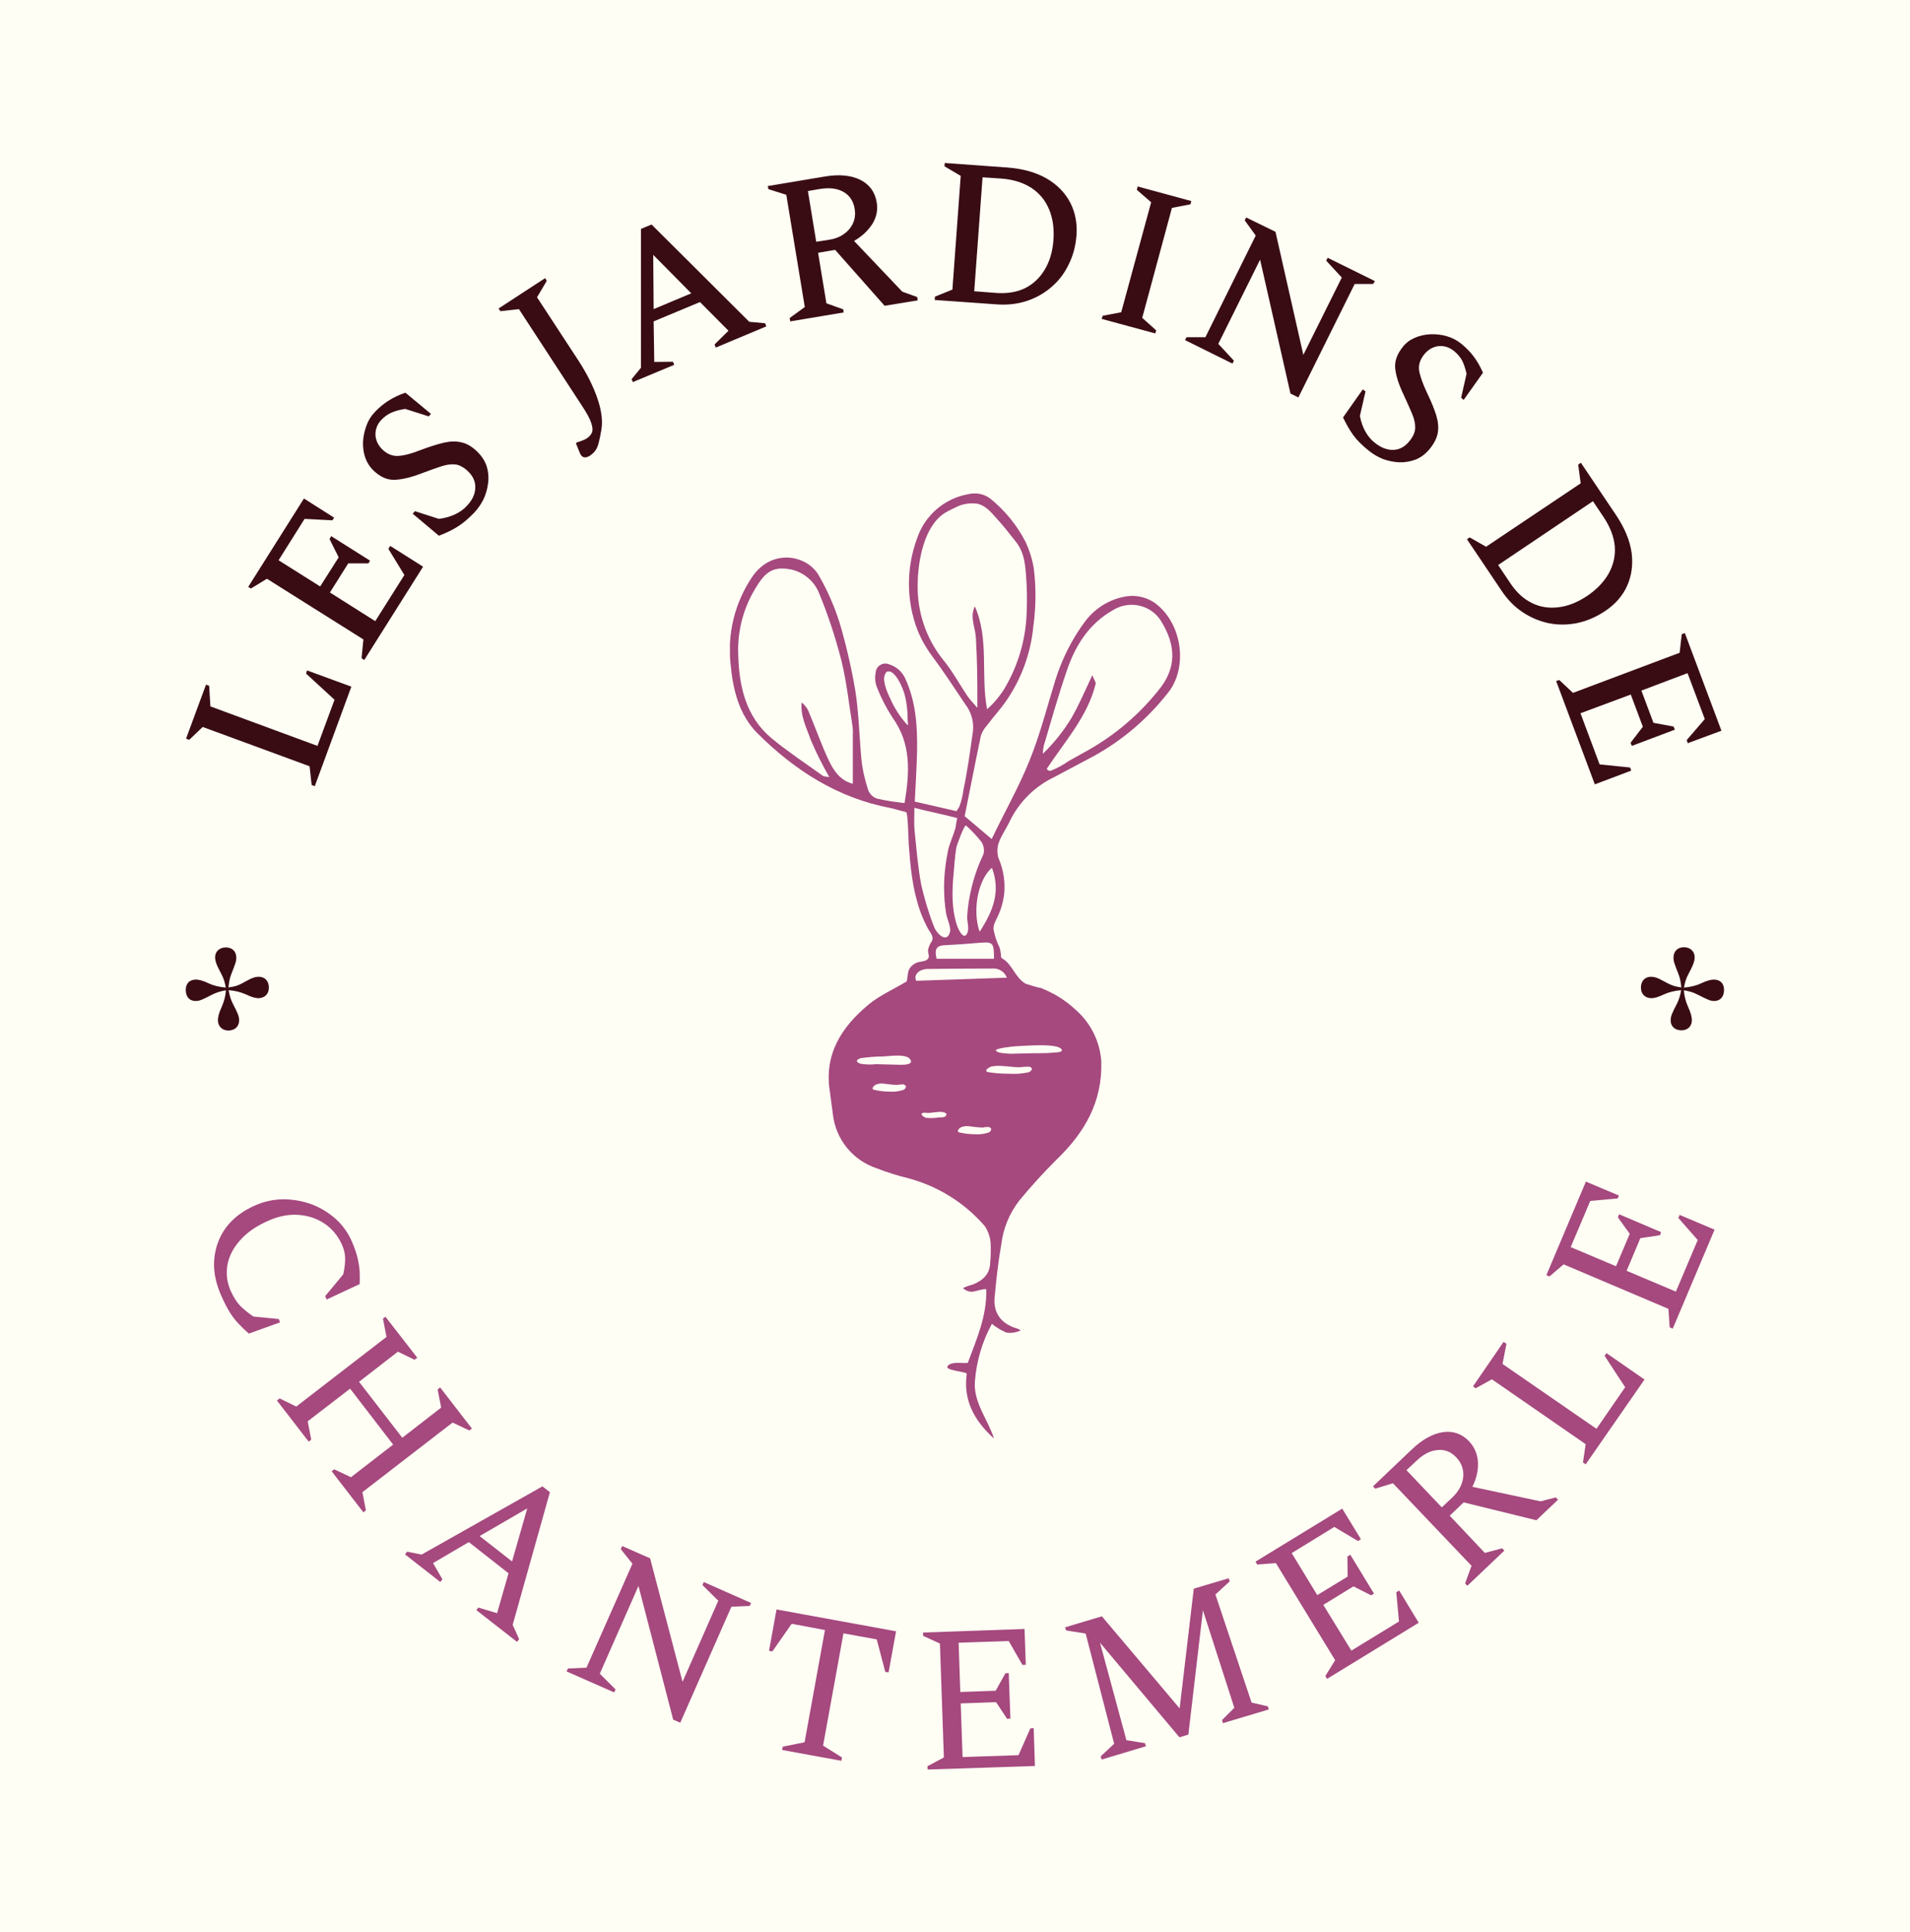 <svg xmlns="http://www.w3.org/2000/svg" version="1.1" xmlns:xlink="http://www.w3.org/1999/xlink" xmlns:svgjs="http://svgjs.dev/svgjs" viewBox="0 0 9.187 9.295"><g transform="matrix(1,0,0,1,3.511,2.374)"><rect width="9.295" height="9.295" x="-3.565" y="-2.374" fill="#fffef5"></rect><g><path d=" M -1.997 1.408 L -2.012 1.402 L -2.022 1.312 L -2.536 1.123 L -2.601 1.185 L -2.616 1.179 L -2.52 0.919 L -2.505 0.925 L -2.499 1.024 L -1.984 1.214 L -1.902 0.992 L -2.039 0.866 L -2.034 0.851 L -1.821 0.929 L -1.997 1.408 M -1.759 0.801 L -1.772 0.792 L -1.763 0.702 L -2.227 0.41 L -2.304 0.457 L -2.317 0.449 L -2.049 0.024 L -1.904 0.116 L -1.912 0.129 L -2.046 0.122 L -2.171 0.321 L -1.971 0.447 L -1.882 0.307 L -1.926 0.219 L -1.918 0.205 L -1.731 0.323 L -1.739 0.336 L -1.836 0.336 L -1.924 0.476 L -1.706 0.614 L -1.566 0.392 L -1.643 0.266 L -1.634 0.252 L -1.476 0.352 L -1.759 0.801 M -1.229 0.091 Q -1.272 0.136 -1.311 0.16 Q -1.351 0.185 -1.4 0.203 L -1.526 0.097 L -1.515 0.085 L -1.4 0.122 Q -1.355 0.116 -1.322 0.1 Q -1.289 0.085 -1.266 0.06 Q -1.226 0.018 -1.225 -0.027 Q -1.223 -0.072 -1.261 -0.108 Q -1.291 -0.136 -1.321 -0.14 Q -1.352 -0.143 -1.391 -0.13 Q -1.43 -0.117 -1.486 -0.096 Q -1.559 -0.068 -1.613 -0.066 Q -1.666 -0.064 -1.715 -0.111 Q -1.741 -0.136 -1.754 -0.172 Q -1.766 -0.207 -1.765 -0.247 Q -1.763 -0.287 -1.749 -0.325 Q -1.736 -0.363 -1.708 -0.392 Q -1.676 -0.426 -1.64 -0.448 Q -1.603 -0.471 -1.561 -0.485 L -1.438 -0.383 L -1.449 -0.371 L -1.562 -0.407 Q -1.602 -0.401 -1.628 -0.389 Q -1.654 -0.378 -1.677 -0.354 Q -1.706 -0.323 -1.705 -0.282 Q -1.703 -0.242 -1.671 -0.211 Q -1.636 -0.178 -1.595 -0.181 Q -1.553 -0.183 -1.483 -0.211 Q -1.421 -0.234 -1.374 -0.245 Q -1.328 -0.255 -1.291 -0.246 Q -1.254 -0.238 -1.217 -0.203 Q -1.183 -0.17 -1.17 -0.131 Q -1.158 -0.092 -1.163 -0.051 Q -1.168 -0.01 -1.185 0.027 Q -1.203 0.063 -1.229 0.091 M -0.675 -0.181 Q -0.686 -0.174 -0.697 -0.174 Q -0.709 -0.173 -0.718 -0.187 Q -0.72 -0.19 -0.724 -0.2 Q -0.728 -0.21 -0.741 -0.242 L -0.736 -0.246 Q -0.719 -0.251 -0.71 -0.255 Q -0.7 -0.258 -0.689 -0.265 Q -0.671 -0.277 -0.664 -0.293 Q -0.657 -0.309 -0.667 -0.339 Q -0.677 -0.37 -0.713 -0.424 L -1.015 -0.887 L -1.104 -0.877 L -1.113 -0.89 L -0.889 -1.036 L -0.881 -1.023 L -0.928 -0.944 L -0.729 -0.64 Q -0.668 -0.546 -0.638 -0.459 Q -0.608 -0.372 -0.618 -0.309 Q -0.625 -0.268 -0.631 -0.245 Q -0.637 -0.221 -0.647 -0.207 Q -0.657 -0.193 -0.675 -0.181 M -0.467 -0.536 L -0.473 -0.55 L -0.428 -0.605 L -0.428 -1.273 L -0.377 -1.294 L 0.093 -0.826 L 0.169 -0.819 L 0.175 -0.804 L -0.068 -0.702 L -0.074 -0.717 L -0.007 -0.783 L -0.144 -0.921 L -0.367 -0.828 L -0.364 -0.633 L -0.274 -0.634 L -0.268 -0.619 L -0.467 -0.536 M -0.367 -0.887 L -0.186 -0.963 L -0.369 -1.148 L -0.367 -0.887 M 0.29 -0.828 L 0.287 -0.844 L 0.36 -0.897 L 0.271 -1.437 L 0.185 -1.464 L 0.182 -1.479 L 0.457 -1.525 Q 0.56 -1.542 0.627 -1.509 Q 0.694 -1.475 0.706 -1.4 Q 0.715 -1.345 0.685 -1.297 Q 0.654 -1.248 0.597 -1.215 L 0.829 -0.971 L 0.901 -0.945 L 0.903 -0.929 L 0.744 -0.903 L 0.506 -1.172 L 0.424 -1.158 L 0.464 -0.915 L 0.545 -0.886 L 0.547 -0.871 L 0.29 -0.828 M 0.433 -1.465 L 0.375 -1.455 L 0.415 -1.211 L 0.479 -1.221 Q 0.54 -1.231 0.575 -1.273 Q 0.609 -1.315 0.6 -1.369 Q 0.591 -1.425 0.546 -1.451 Q 0.502 -1.476 0.433 -1.465 M 0.985 -0.931 L 0.986 -0.947 L 1.07 -0.981 L 1.11 -1.528 L 1.032 -1.574 L 1.033 -1.59 L 1.337 -1.568 Q 1.448 -1.559 1.524 -1.515 Q 1.6 -1.47 1.637 -1.399 Q 1.673 -1.328 1.667 -1.243 Q 1.661 -1.165 1.629 -1.101 Q 1.598 -1.037 1.546 -0.993 Q 1.494 -0.948 1.427 -0.926 Q 1.359 -0.904 1.281 -0.91 L 0.985 -0.931 M 1.306 -1.515 L 1.215 -1.521 L 1.175 -0.973 L 1.28 -0.965 Q 1.36 -0.959 1.42 -0.988 Q 1.479 -1.018 1.514 -1.077 Q 1.55 -1.136 1.556 -1.22 Q 1.562 -1.302 1.535 -1.367 Q 1.508 -1.432 1.45 -1.47 Q 1.392 -1.508 1.306 -1.515 M 1.788 -0.84 L 1.793 -0.855 L 1.882 -0.872 L 2.026 -1.401 L 1.957 -1.461 L 1.961 -1.477 L 2.219 -1.407 L 2.215 -1.391 L 2.126 -1.374 L 1.983 -0.845 L 2.05 -0.785 L 2.046 -0.77 L 1.788 -0.84 M 2.189 -0.738 L 2.196 -0.752 L 2.287 -0.752 L 2.529 -1.241 L 2.476 -1.314 L 2.483 -1.328 L 2.624 -1.259 L 2.758 -0.667 L 2.943 -1.039 L 2.868 -1.12 L 2.875 -1.134 L 3.102 -1.022 L 3.094 -1.008 L 3.005 -1.008 L 2.734 -0.462 L 2.696 -0.481 L 2.55 -1.125 L 2.349 -0.72 L 2.424 -0.639 L 2.417 -0.625 L 2.189 -0.738 M 3.074 -0.205 Q 3.025 -0.244 2.998 -0.281 Q 2.971 -0.319 2.949 -0.366 L 3.044 -0.501 L 3.057 -0.491 L 3.03 -0.373 Q 3.039 -0.328 3.057 -0.297 Q 3.075 -0.265 3.102 -0.244 Q 3.147 -0.208 3.192 -0.21 Q 3.237 -0.212 3.269 -0.253 Q 3.295 -0.285 3.296 -0.315 Q 3.297 -0.346 3.281 -0.384 Q 3.265 -0.422 3.24 -0.476 Q 3.206 -0.547 3.2 -0.6 Q 3.194 -0.653 3.237 -0.706 Q 3.259 -0.734 3.294 -0.749 Q 3.328 -0.764 3.368 -0.766 Q 3.408 -0.768 3.447 -0.757 Q 3.486 -0.746 3.517 -0.721 Q 3.554 -0.691 3.579 -0.657 Q 3.604 -0.623 3.622 -0.581 L 3.529 -0.45 L 3.517 -0.461 L 3.543 -0.576 Q 3.534 -0.616 3.521 -0.641 Q 3.507 -0.666 3.482 -0.686 Q 3.448 -0.713 3.408 -0.709 Q 3.368 -0.704 3.34 -0.67 Q 3.309 -0.632 3.315 -0.591 Q 3.322 -0.55 3.354 -0.482 Q 3.383 -0.422 3.397 -0.377 Q 3.411 -0.331 3.405 -0.294 Q 3.399 -0.256 3.367 -0.216 Q 3.338 -0.18 3.3 -0.164 Q 3.261 -0.149 3.22 -0.15 Q 3.179 -0.152 3.141 -0.166 Q 3.104 -0.181 3.074 -0.205 M 3.545 0.22 L 3.558 0.211 L 3.637 0.256 L 4.092 -0.049 L 4.08 -0.139 L 4.093 -0.148 L 4.263 0.105 Q 4.325 0.198 4.337 0.285 Q 4.348 0.372 4.315 0.445 Q 4.282 0.517 4.21 0.565 Q 4.146 0.608 4.076 0.623 Q 4.006 0.637 3.939 0.624 Q 3.872 0.61 3.813 0.571 Q 3.754 0.532 3.711 0.467 L 3.545 0.22 M 4.202 0.113 L 4.151 0.037 L 3.695 0.344 L 3.754 0.432 Q 3.798 0.498 3.858 0.527 Q 3.917 0.556 3.986 0.547 Q 4.054 0.539 4.124 0.492 Q 4.193 0.445 4.227 0.384 Q 4.261 0.323 4.256 0.254 Q 4.25 0.185 4.202 0.113 M 3.974 0.902 L 3.989 0.897 L 4.055 0.959 L 4.568 0.766 L 4.578 0.677 L 4.593 0.671 L 4.769 1.141 L 4.607 1.201 L 4.602 1.186 L 4.689 1.085 L 4.606 0.864 L 4.384 0.948 L 4.442 1.103 L 4.539 1.121 L 4.545 1.136 L 4.338 1.214 L 4.332 1.199 L 4.391 1.122 L 4.333 0.967 L 4.091 1.057 L 4.183 1.303 L 4.33 1.318 L 4.335 1.333 L 4.16 1.399 L 3.974 0.902" fill="#390c14" fill-rule="nonzero"></path></g><g><path d=" M -2.448 3.856 Q -2.489 3.762 -2.48 3.678 Q -2.471 3.593 -2.421 3.527 Q -2.37 3.462 -2.285 3.425 Q -2.22 3.396 -2.15 3.395 Q -2.08 3.395 -2.015 3.418 Q -1.95 3.442 -1.898 3.488 Q -1.847 3.533 -1.819 3.597 Q -1.799 3.643 -1.791 3.678 Q -1.783 3.713 -1.781 3.742 Q -1.78 3.771 -1.781 3.803 L -1.94 3.877 L -1.947 3.861 L -1.86 3.756 Q -1.85 3.71 -1.851 3.679 Q -1.851 3.649 -1.865 3.616 Q -1.894 3.55 -1.95 3.512 Q -2.005 3.475 -2.076 3.47 Q -2.146 3.465 -2.22 3.498 Q -2.307 3.536 -2.356 3.592 Q -2.406 3.648 -2.417 3.711 Q -2.428 3.774 -2.402 3.834 Q -2.38 3.884 -2.351 3.912 Q -2.321 3.94 -2.292 3.959 L -2.17 3.971 L -2.164 3.987 L -2.314 4.041 Q -2.339 4.02 -2.361 3.996 Q -2.384 3.973 -2.405 3.94 Q -2.426 3.906 -2.448 3.856 M -2.179 4.363 L -2.166 4.353 L -2.086 4.392 L -1.652 4.057 L -1.669 3.969 L -1.657 3.96 L -1.504 4.157 L -1.517 4.167 L -1.597 4.128 L -1.784 4.273 L -1.576 4.542 L -1.389 4.397 L -1.406 4.31 L -1.394 4.3 L -1.241 4.498 L -1.254 4.507 L -1.334 4.469 L -1.768 4.804 L -1.751 4.891 L -1.763 4.901 L -1.916 4.703 L -1.903 4.694 L -1.823 4.732 L -1.62 4.575 L -1.827 4.306 L -2.031 4.463 L -2.014 4.551 L -2.026 4.561 L -2.179 4.363 M -1.563 5.103 L -1.553 5.09 L -1.483 5.104 L -0.902 4.776 L -0.866 4.804 L -1.045 5.442 L -1.014 5.511 L -1.024 5.524 L -1.22 5.371 L -1.21 5.359 L -1.12 5.386 L -1.065 5.194 L -1.256 5.044 L -1.428 5.145 L -1.383 5.223 L -1.393 5.236 L -1.563 5.103 M -1.204 5.015 L -1.048 5.137 L -0.975 4.882 L -1.204 5.015 M -0.786 5.666 L -0.779 5.652 L -0.69 5.648 L -0.469 5.148 L -0.525 5.078 L -0.518 5.063 L -0.384 5.122 L -0.228 5.716 L -0.056 5.326 L -0.132 5.251 L -0.126 5.236 L 0.102 5.337 L 0.095 5.351 L 0.007 5.355 L -0.239 5.913 L -0.273 5.898 L -0.44 5.255 L -0.626 5.677 L -0.55 5.753 L -0.557 5.767 L -0.786 5.666 M 0.251 6.044 L 0.254 6.028 L 0.359 6.007 L 0.457 5.467 L 0.297 5.437 L 0.204 5.57 L 0.188 5.567 L 0.224 5.368 L 0.799 5.473 L 0.763 5.671 L 0.747 5.668 L 0.706 5.512 L 0.546 5.483 L 0.448 6.023 L 0.539 6.08 L 0.536 6.096 L 0.251 6.044 M 0.951 6.138 L 0.95 6.122 L 1.029 6.08 L 1.01 5.532 L 0.929 5.495 L 0.929 5.479 L 1.417 5.462 L 1.423 5.634 L 1.407 5.635 L 1.341 5.52 L 1.1 5.528 L 1.108 5.765 L 1.278 5.759 L 1.325 5.675 L 1.341 5.674 L 1.349 5.893 L 1.333 5.894 L 1.28 5.814 L 1.11 5.82 L 1.119 6.078 L 1.388 6.069 L 1.445 5.94 L 1.461 5.939 L 1.467 6.121 L 0.951 6.138 M 1.788 6.09 L 1.783 6.075 L 1.848 6.014 L 1.711 5.484 L 1.617 5.469 L 1.612 5.454 L 1.789 5.401 L 2.163 5.844 L 2.231 5.268 L 2.399 5.218 L 2.404 5.233 L 2.335 5.296 L 2.509 5.816 L 2.587 5.834 L 2.592 5.849 L 2.371 5.915 L 2.367 5.9 L 2.426 5.841 L 2.275 5.372 L 2.205 5.97 L 2.162 5.983 L 1.78 5.528 L 1.907 5.997 L 1.996 6.011 L 2.001 6.026 L 1.788 6.09 M 2.872 5.702 L 2.864 5.688 L 2.911 5.612 L 2.626 5.145 L 2.536 5.152 L 2.528 5.138 L 2.945 4.883 L 3.035 5.03 L 3.021 5.039 L 2.907 4.971 L 2.702 5.097 L 2.825 5.299 L 2.971 5.21 L 2.97 5.113 L 2.984 5.105 L 3.098 5.292 L 3.084 5.3 L 2.999 5.257 L 2.854 5.346 L 2.989 5.566 L 3.218 5.426 L 3.205 5.285 L 3.219 5.277 L 3.313 5.432 L 2.872 5.702 M 3.547 5.254 L 3.536 5.243 L 3.567 5.158 L 3.189 4.761 L 3.104 4.787 L 3.093 4.776 L 3.28 4.598 Q 3.356 4.526 3.43 4.515 Q 3.504 4.505 3.556 4.56 Q 3.594 4.601 3.598 4.659 Q 3.601 4.718 3.571 4.778 L 3.899 4.848 L 3.972 4.829 L 3.983 4.84 L 3.879 4.939 L 3.529 4.853 L 3.462 4.917 L 3.631 5.096 L 3.714 5.074 L 3.725 5.085 L 3.547 5.254 M 3.301 4.654 L 3.254 4.698 L 3.424 4.877 L 3.475 4.829 Q 3.521 4.785 3.527 4.731 Q 3.532 4.677 3.494 4.637 Q 3.456 4.596 3.404 4.601 Q 3.352 4.605 3.301 4.654 M 4.116 4.67 L 4.103 4.661 L 4.116 4.573 L 3.665 4.261 L 3.587 4.304 L 3.574 4.295 L 3.721 4.081 L 3.735 4.09 L 3.716 4.187 L 4.168 4.499 L 4.306 4.299 L 4.207 4.148 L 4.216 4.135 L 4.399 4.262 L 4.116 4.67 M 4.535 4.017 L 4.52 4.011 L 4.514 3.922 L 4.01 3.708 L 3.942 3.766 L 3.927 3.76 L 4.117 3.31 L 4.276 3.377 L 4.27 3.391 L 4.138 3.403 L 4.044 3.625 L 4.262 3.717 L 4.328 3.561 L 4.271 3.482 L 4.277 3.467 L 4.479 3.553 L 4.473 3.568 L 4.379 3.582 L 4.313 3.739 L 4.55 3.839 L 4.655 3.591 L 4.562 3.485 L 4.568 3.47 L 4.736 3.541 L 4.535 4.017" fill="#a5497e" fill-rule="nonzero"></path></g><g clip-path="url(#SvgjsClipPath1011)"><g clip-path="url(#SvgjsClipPath10014c9e48ce-f421-4715-9672-23e80b8966ea)"><path d=" M 2.063 0.542 C 2.017 0.5 1.954 0.484 1.894 0.497 C 1.82 0.512 1.755 0.554 1.709 0.614 C 1.645 0.7 1.597 0.796 1.565 0.898 C 1.526 1.025 1.492 1.158 1.442 1.282 C 1.39 1.412 1.319 1.536 1.259 1.662 C 1.21 1.621 1.171 1.588 1.129 1.552 C 1.155 1.423 1.18 1.294 1.207 1.165 C 1.213 1.147 1.223 1.13 1.236 1.116 C 1.267 1.074 1.303 1.036 1.332 0.993 C 1.403 0.888 1.447 0.767 1.459 0.641 C 1.472 0.549 1.473 0.456 1.462 0.364 C 1.455 0.318 1.441 0.274 1.422 0.233 C 1.381 0.153 1.323 0.082 1.253 0.025 C 1.223 0.002 1.184 -0.006 1.147 0.003 C 1.032 0.023 0.937 0.105 0.9 0.216 C 0.851 0.349 0.848 0.494 0.892 0.629 C 0.91 0.683 0.937 0.734 0.971 0.78 C 1.027 0.855 1.078 0.933 1.13 1.011 C 1.159 1.048 1.174 1.095 1.169 1.142 C 1.16 1.204 1.152 1.267 1.141 1.33 C 1.136 1.362 1.13 1.394 1.123 1.426 C 1.12 1.453 1.113 1.481 1.103 1.507 C 1.099 1.514 1.094 1.521 1.09 1.528 L 0.889 1.482 C 0.893 1.403 0.898 1.321 0.9 1.24 C 0.902 1.122 0.895 1.004 0.845 0.894 C 0.831 0.86 0.803 0.834 0.769 0.823 C 0.755 0.816 0.738 0.816 0.725 0.824 C 0.711 0.831 0.702 0.845 0.701 0.861 C 0.696 0.884 0.698 0.909 0.707 0.932 C 0.727 0.983 0.752 1.032 0.782 1.078 C 0.872 1.203 0.865 1.339 0.84 1.489 C 0.796 1.484 0.752 1.478 0.709 1.468 C 0.689 1.462 0.673 1.447 0.665 1.427 C 0.649 1.378 0.637 1.327 0.632 1.275 C 0.622 1.165 0.62 1.057 0.603 0.948 C 0.584 0.837 0.559 0.728 0.527 0.62 C 0.502 0.542 0.469 0.466 0.428 0.395 C 0.373 0.296 0.2 0.26 0.105 0.404 C 0.023 0.527 -0.013 0.674 0.003 0.82 C 0.014 0.942 0.043 1.063 0.131 1.152 C 0.31 1.331 0.518 1.465 0.773 1.513 C 0.799 1.519 0.824 1.527 0.848 1.533 C 0.856 1.536 0.859 1.672 0.86 1.687 C 0.864 1.74 0.868 1.793 0.876 1.846 C 0.884 1.902 0.897 1.958 0.916 2.012 C 0.926 2.039 0.938 2.066 0.952 2.092 C 0.963 2.113 0.984 2.132 0.97 2.155 C 0.962 2.167 0.956 2.181 0.953 2.195 C 0.951 2.208 0.961 2.224 0.954 2.236 C 0.944 2.253 0.913 2.25 0.898 2.257 C 0.881 2.264 0.867 2.277 0.86 2.293 C 0.856 2.3 0.852 2.346 0.85 2.347 C 0.783 2.387 0.719 2.415 0.667 2.458 C 0.537 2.566 0.451 2.698 0.481 2.879 C 0.486 2.915 0.49 2.95 0.495 2.985 C 0.508 3.106 0.591 3.208 0.706 3.246 C 0.755 3.265 0.805 3.281 0.855 3.293 C 0.999 3.331 1.128 3.411 1.225 3.523 C 1.242 3.548 1.252 3.577 1.254 3.607 C 1.255 3.637 1.255 3.667 1.252 3.697 C 1.251 3.756 1.216 3.786 1.166 3.806 C 1.151 3.809 1.136 3.815 1.121 3.822 C 1.135 3.836 1.156 3.843 1.175 3.838 C 1.18 3.837 1.233 3.822 1.233 3.829 C 1.236 3.959 1.185 4.071 1.144 4.182 C 1.119 4.185 1.077 4.176 1.055 4.19 C 1.01 4.22 1.141 4.222 1.139 4.235 C 1.121 4.365 1.178 4.462 1.27 4.546 C 1.241 4.454 1.172 4.375 1.178 4.274 C 1.185 4.176 1.213 4.08 1.26 3.994 C 1.28 4.011 1.304 4.025 1.329 4.036 C 1.352 4.04 1.377 4.036 1.398 4.026 C 1.393 4.021 1.386 4.018 1.379 4.016 C 1.305 3.994 1.266 3.942 1.273 3.867 C 1.281 3.782 1.29 3.697 1.305 3.613 C 1.314 3.536 1.344 3.463 1.391 3.402 C 1.447 3.334 1.506 3.269 1.568 3.207 C 1.705 3.076 1.793 2.927 1.786 2.729 C 1.779 2.637 1.737 2.551 1.669 2.489 C 1.635 2.457 1.598 2.429 1.557 2.407 C 1.538 2.397 1.517 2.387 1.497 2.379 C 1.471 2.374 1.446 2.366 1.422 2.358 C 1.371 2.328 1.359 2.266 1.312 2.238 C 1.3 2.231 1.305 2.224 1.303 2.215 C 1.302 2.204 1.3 2.194 1.297 2.184 C 1.283 2.157 1.274 2.128 1.268 2.098 C 1.265 2.072 1.283 2.048 1.292 2.026 C 1.305 1.997 1.313 1.966 1.318 1.935 C 1.326 1.872 1.316 1.809 1.291 1.752 C 1.284 1.726 1.285 1.699 1.295 1.674 C 1.309 1.639 1.332 1.607 1.348 1.572 C 1.394 1.48 1.469 1.407 1.562 1.363 C 1.625 1.33 1.687 1.296 1.75 1.263 C 1.888 1.187 2.008 1.084 2.105 0.961 C 2.197 0.851 2.183 0.649 2.063 0.542 Z M 1.143 0.975 C 1.103 0.916 1.069 0.852 1.024 0.798 C 0.942 0.695 0.9 0.567 0.903 0.436 C 0.904 0.326 0.933 0.155 1.036 0.092 C 1.051 0.083 1.068 0.075 1.083 0.068 C 1.116 0.05 1.153 0.044 1.19 0.049 C 1.23 0.058 1.256 0.09 1.282 0.119 C 1.314 0.154 1.344 0.192 1.373 0.229 C 1.413 0.279 1.419 0.329 1.424 0.391 C 1.429 0.454 1.43 0.517 1.427 0.579 C 1.422 0.706 1.385 0.83 1.32 0.939 C 1.297 0.976 1.269 1.009 1.237 1.038 C 1.205 0.872 1.248 0.701 1.178 0.543 C 1.152 0.595 1.181 0.645 1.183 0.695 C 1.186 0.748 1.188 0.8 1.189 0.852 C 1.19 0.906 1.19 0.96 1.19 1.031 C 1.168 1.005 1.154 0.991 1.143 0.975 Z M 0.855 1.115 C 0.818 1.075 0.789 1.029 0.768 0.98 C 0.754 0.952 0.744 0.923 0.741 0.892 C 0.742 0.877 0.747 0.86 0.758 0.856 C 0.765 0.855 0.772 0.856 0.778 0.86 C 0.808 0.879 0.832 0.937 0.841 0.97 C 0.847 0.994 0.851 1.019 0.853 1.045 C 0.855 1.057 0.853 1.089 0.857 1.109 C 0.856 1.111 0.855 1.113 0.855 1.115 Z M 0.591 1.396 C 0.532 1.382 0.499 1.334 0.475 1.283 C 0.44 1.209 0.413 1.131 0.381 1.055 C 0.374 1.035 0.361 1.018 0.345 1.005 C 0.338 1.071 0.369 1.128 0.389 1.186 C 0.415 1.247 0.445 1.307 0.478 1.364 C 0.462 1.361 0.453 1.362 0.447 1.358 C 0.365 1.299 0.28 1.243 0.201 1.178 C 0.077 1.075 0.044 0.929 0.04 0.778 C 0.035 0.67 0.061 0.563 0.115 0.469 C 0.148 0.413 0.181 0.357 0.256 0.361 C 0.332 0.362 0.401 0.409 0.429 0.48 C 0.472 0.584 0.507 0.691 0.535 0.799 C 0.561 0.903 0.572 1.01 0.589 1.116 C 0.591 1.13 0.592 1.143 0.591 1.157 C 0.591 1.235 0.591 1.314 0.591 1.396 Z M 0.834 2.869 C 0.812 2.876 0.789 2.879 0.765 2.877 C 0.742 2.877 0.719 2.874 0.696 2.869 C 0.674 2.865 0.694 2.846 0.705 2.842 C 0.717 2.838 0.73 2.837 0.743 2.839 C 0.763 2.842 0.784 2.844 0.804 2.845 C 0.814 2.843 0.824 2.842 0.834 2.842 C 0.836 2.843 0.838 2.844 0.841 2.845 C 0.853 2.852 0.843 2.865 0.834 2.869 Z M 0.82 2.748 C 0.781 2.747 0.742 2.746 0.703 2.745 C 0.678 2.748 0.653 2.747 0.628 2.743 C 0.599 2.733 0.61 2.72 0.635 2.715 C 0.669 2.711 0.702 2.708 0.736 2.708 C 0.765 2.707 0.854 2.692 0.869 2.725 C 0.87 2.727 0.871 2.729 0.871 2.732 C 0.871 2.748 0.834 2.748 0.82 2.748 Z M 1.136 1.597 C 1.162 1.621 1.187 1.647 1.209 1.675 C 1.221 1.693 1.225 1.715 1.219 1.736 C 1.189 1.799 1.167 1.865 1.154 1.934 C 1.147 1.968 1.143 2.003 1.141 2.037 C 1.141 2.061 1.151 2.089 1.143 2.111 C 1.128 2.152 1.103 2.106 1.094 2.083 C 1.065 2 1.068 1.911 1.076 1.825 C 1.08 1.784 1.082 1.743 1.089 1.703 C 1.09 1.695 1.128 1.589 1.136 1.597 Z M 0.92 1.882 C 0.904 1.796 0.897 1.708 0.888 1.621 C 0.885 1.591 0.887 1.561 0.887 1.512 C 0.957 1.53 1.032 1.545 1.093 1.561 C 1.09 1.577 1.087 1.593 1.085 1.609 C 1.074 1.646 1.057 1.681 1.049 1.717 C 1.037 1.776 1.03 1.835 1.03 1.895 C 1.03 1.937 1.033 1.98 1.04 2.021 C 1.044 2.049 1.068 2.089 1.056 2.117 C 1.037 2.163 0.991 2.111 0.982 2.085 C 0.956 2.019 0.936 1.951 0.92 1.882 Z M 1.036 2.996 C 1.03 3.002 1.013 3.001 1.005 3.001 C 0.985 3.005 0.963 3.005 0.942 3.003 C 0.939 3.002 0.936 3 0.933 2.998 C 0.924 2.993 0.915 2.984 0.929 2.979 C 0.933 2.978 0.938 2.978 0.942 2.979 C 0.969 2.982 0.997 2.972 1.022 2.975 C 1.032 2.977 1.051 2.982 1.036 2.996 Z M 1.244 3.074 C 1.222 3.081 1.199 3.084 1.175 3.082 C 1.152 3.082 1.129 3.079 1.106 3.074 C 1.084 3.07 1.104 3.051 1.115 3.047 C 1.127 3.043 1.14 3.042 1.153 3.044 C 1.173 3.047 1.194 3.049 1.214 3.05 C 1.224 3.048 1.234 3.047 1.244 3.047 C 1.246 3.048 1.248 3.049 1.251 3.05 C 1.263 3.057 1.253 3.07 1.244 3.074 Z M 1.437 2.784 C 1.405 2.791 1.374 2.793 1.342 2.791 C 1.31 2.791 1.278 2.789 1.246 2.784 C 1.216 2.779 1.244 2.761 1.258 2.756 C 1.275 2.753 1.293 2.752 1.311 2.754 C 1.339 2.755 1.366 2.76 1.394 2.76 C 1.408 2.758 1.422 2.757 1.436 2.757 C 1.439 2.757 1.442 2.758 1.445 2.759 C 1.461 2.767 1.448 2.779 1.437 2.784 Z M 1.596 2.676 C 1.597 2.678 1.596 2.68 1.595 2.682 C 1.588 2.69 1.558 2.688 1.548 2.69 C 1.51 2.694 1.471 2.691 1.433 2.693 C 1.405 2.693 1.376 2.695 1.348 2.695 C 1.333 2.694 1.319 2.693 1.305 2.691 C 1.296 2.69 1.287 2.687 1.28 2.681 C 1.267 2.669 1.367 2.659 1.373 2.659 C 1.408 2.658 1.583 2.641 1.596 2.676 Z M 1.332 2.329 C 1.187 2.334 1.043 2.339 0.896 2.344 C 0.886 2.322 0.897 2.305 0.918 2.294 C 0.928 2.29 0.939 2.287 0.95 2.287 C 1.054 2.286 1.157 2.285 1.261 2.285 C 1.292 2.282 1.321 2.3 1.332 2.329 Z M 1.27 2.238 L 0.994 2.238 C 0.985 2.2 0.987 2.175 1.031 2.173 C 1.088 2.17 1.145 2.166 1.202 2.161 C 1.266 2.156 1.27 2.161 1.27 2.238 Z M 1.201 2.108 C 1.165 2.006 1.193 1.858 1.26 1.8 C 1.304 1.916 1.264 2.011 1.201 2.108 Z M 2.06 0.948 C 1.967 1.064 1.853 1.161 1.724 1.234 C 1.692 1.252 1.661 1.269 1.629 1.287 C 1.602 1.306 1.573 1.322 1.542 1.334 C 1.534 1.335 1.527 1.331 1.524 1.324 C 1.611 1.192 1.72 1.073 1.759 0.916 C 1.761 0.908 1.752 0.897 1.743 0.874 C 1.707 0.95 1.679 1.017 1.643 1.079 C 1.605 1.142 1.558 1.201 1.505 1.252 C 1.505 1.24 1.507 1.227 1.509 1.215 C 1.545 1.094 1.579 0.972 1.62 0.853 C 1.661 0.731 1.727 0.626 1.844 0.56 C 1.923 0.512 2.026 0.536 2.074 0.614 C 2.145 0.729 2.151 0.839 2.06 0.948 Z" fill="#a5497e" transform="matrix(1,0,0,1,0,0)" fill-rule="nonzero"></path></g></g><g transform="matrix(-0.045,-0.999,0.999,-0.045,-4.931,0.054)"><g clip-path="url(#SvgjsClipPath1012)"><path d=" M -2.439 2.606 C -2.406 2.606 -2.388 2.585 -2.388 2.556 C -2.388 2.541 -2.392 2.527 -2.406 2.499 C -2.426 2.46 -2.429 2.448 -2.433 2.412 C -2.407 2.415 -2.386 2.421 -2.368 2.429 C -2.321 2.45 -2.308 2.456 -2.288 2.456 C -2.261 2.456 -2.24 2.438 -2.24 2.405 C -2.24 2.373 -2.261 2.354 -2.288 2.354 C -2.304 2.354 -2.323 2.36 -2.346 2.371 L -2.368 2.381 C -2.388 2.391 -2.41 2.396 -2.433 2.399 C -2.429 2.368 -2.421 2.34 -2.408 2.316 C -2.395 2.291 -2.388 2.271 -2.388 2.254 C -2.388 2.227 -2.404 2.206 -2.439 2.206 C -2.475 2.206 -2.491 2.227 -2.491 2.254 C -2.491 2.271 -2.487 2.282 -2.463 2.334 C -2.455 2.352 -2.449 2.374 -2.446 2.399 C -2.472 2.396 -2.497 2.389 -2.525 2.375 C -2.552 2.361 -2.574 2.354 -2.591 2.354 C -2.618 2.354 -2.64 2.373 -2.64 2.405 C -2.64 2.438 -2.618 2.456 -2.591 2.456 C -2.572 2.456 -2.561 2.452 -2.511 2.429 C -2.493 2.421 -2.472 2.415 -2.446 2.412 C -2.45 2.443 -2.458 2.471 -2.471 2.496 C -2.484 2.52 -2.491 2.54 -2.491 2.556 C -2.491 2.584 -2.473 2.606 -2.439 2.606 Z" fill="#390c14" transform="matrix(1,0,0,1,0,0)" fill-rule="nonzero"></path></g></g><g transform="matrix(0.045,-0.999,-0.999,-0.045,6.778,7.091)"><g clip-path="url(#SvgjsClipPath1013)"><path d=" M 4.605 2.606 C 4.638 2.606 4.656 2.585 4.656 2.556 C 4.656 2.541 4.652 2.527 4.638 2.499 C 4.619 2.46 4.615 2.448 4.611 2.412 C 4.637 2.415 4.658 2.421 4.676 2.429 C 4.723 2.45 4.736 2.456 4.756 2.456 C 4.783 2.456 4.805 2.438 4.805 2.405 C 4.805 2.373 4.783 2.354 4.756 2.354 C 4.741 2.354 4.721 2.36 4.698 2.371 L 4.676 2.381 C 4.656 2.391 4.635 2.396 4.611 2.399 C 4.615 2.368 4.623 2.34 4.636 2.316 C 4.649 2.291 4.656 2.271 4.656 2.254 C 4.656 2.227 4.64 2.206 4.605 2.206 C 4.57 2.206 4.553 2.227 4.553 2.254 C 4.553 2.271 4.558 2.282 4.581 2.334 C 4.59 2.352 4.595 2.374 4.598 2.399 C 4.573 2.396 4.547 2.389 4.519 2.375 C 4.492 2.361 4.47 2.354 4.453 2.354 C 4.426 2.354 4.405 2.373 4.405 2.405 C 4.405 2.438 4.426 2.456 4.453 2.456 C 4.472 2.456 4.483 2.452 4.533 2.429 C 4.551 2.421 4.573 2.415 4.598 2.412 C 4.594 2.443 4.586 2.471 4.573 2.496 C 4.56 2.52 4.553 2.54 4.553 2.556 C 4.553 2.584 4.571 2.606 4.605 2.606 Z" fill="#390c14" transform="matrix(1,0,0,1,0,0)" fill-rule="nonzero"></path></g></g></g><defs><clipPath id="SvgjsClipPath1011"><path d=" M 0 0 h 2.165 v 4.546 h -2.165 Z"></path></clipPath><clipPath id="SvgjsClipPath10014c9e48ce-f421-4715-9672-23e80b8966ea"><path d=" M 0 0 L 2.165 0 L 2.165 4.546 L 0 4.546 Z"></path></clipPath><clipPath id="SvgjsClipPath1012"><path d=" M -2.741 2.082 h 0.603 v 0.603 h -0.603 Z"></path></clipPath><clipPath id="SvgjsClipPath1013"><path d=" M 4.303 2.082 h 0.603 v 0.603 h -0.603 Z"></path></clipPath></defs></svg>